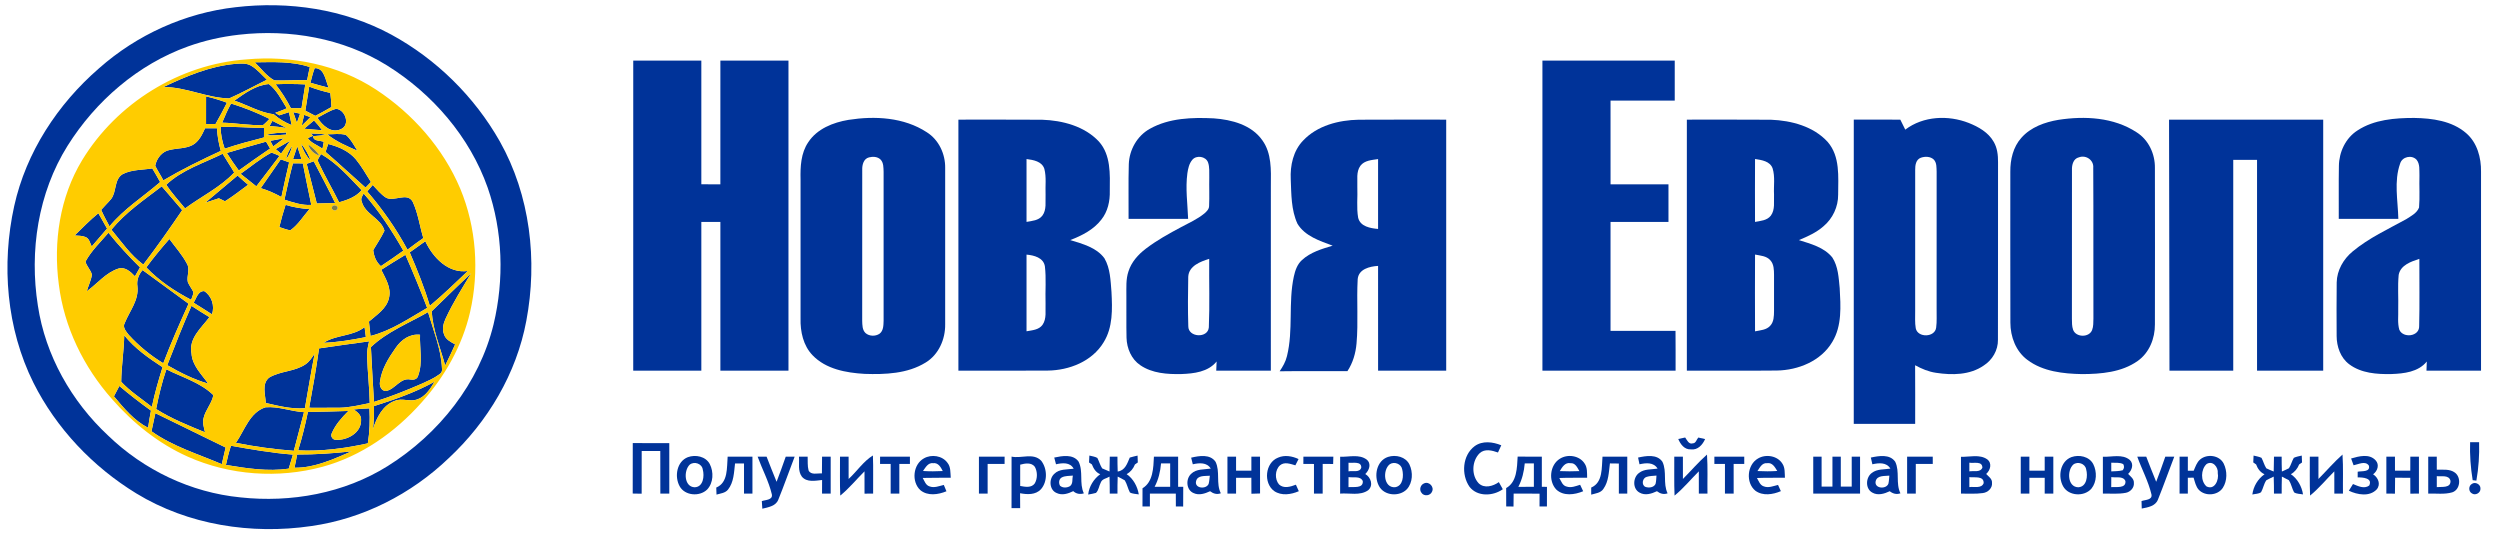 <?xml version="1.0" encoding="UTF-8"?> <svg xmlns="http://www.w3.org/2000/svg" width="1310pt" height="280pt" viewBox="0 0 1310 280"> <g id="#003399ff"> <path fill="#003399" opacity="1.00" d=" M 123.46 3.78 C 151.23 0.51 180.26 4.72 205.00 18.11 C 228.67 30.97 248.62 50.66 261.90 74.09 C 277.83 102.37 281.78 136.46 275.79 168.12 C 270.62 195.76 255.60 221.02 235.11 240.09 C 215.48 258.91 190.13 271.85 163.13 275.65 C 131.82 280.24 98.60 275.13 71.39 258.53 C 48.64 244.61 29.51 224.48 17.53 200.59 C 3.39 172.16 0.66 138.76 7.45 107.94 C 13.69 79.78 30.21 54.58 51.87 35.81 C 71.76 18.20 97.03 6.74 123.46 3.78 M 125.12 18.20 C 116.08 19.23 107.14 21.24 98.57 24.31 C 72.33 33.71 50.14 52.92 35.40 76.39 C 19.94 101.10 15.34 131.57 19.84 160.12 C 23.77 186.24 37.45 210.35 56.69 228.27 C 75.36 246.30 100.01 258.08 125.91 260.62 C 152.50 263.52 180.32 258.51 203.16 244.22 C 229.89 227.47 251.13 200.89 258.63 169.95 C 264.25 146.47 263.50 121.28 255.57 98.40 C 246.18 71.70 226.63 49.12 202.74 34.25 C 179.75 20.00 151.79 15.13 125.12 18.20 Z"></path> <path fill="#003399" opacity="1.00" d=" M 133.47 32.65 C 143.16 32.56 153.02 32.02 162.35 35.15 C 161.82 37.43 161.35 39.72 160.94 42.03 C 155.22 41.87 149.49 42.32 143.77 42.14 C 139.64 39.89 136.83 35.86 133.47 32.65 Z"></path> <path fill="#003399" opacity="1.00" d=" M 331.82 31.77 C 343.71 31.76 355.60 31.77 367.50 31.76 C 367.51 53.37 367.50 74.97 367.50 96.57 C 370.82 96.58 374.14 96.58 377.47 96.58 C 377.48 74.97 377.45 53.37 377.48 31.76 C 389.37 31.77 401.26 31.76 413.16 31.77 C 413.16 85.92 413.16 140.08 413.16 194.23 C 401.26 194.24 389.37 194.23 377.48 194.24 C 377.46 168.25 377.46 142.27 377.48 116.29 C 374.15 116.28 370.82 116.28 367.50 116.28 C 367.51 142.27 367.50 168.25 367.50 194.24 C 355.60 194.23 343.71 194.24 331.81 194.23 C 331.81 140.08 331.81 85.92 331.82 31.77 Z"></path> <path fill="#003399" opacity="1.00" d=" M 808.23 31.77 C 831.34 31.75 854.45 31.77 877.56 31.76 C 877.56 38.75 877.55 45.73 877.56 52.72 C 866.35 52.72 855.14 52.72 843.92 52.72 C 843.92 67.34 843.91 81.96 843.93 96.58 C 854.05 96.57 864.16 96.58 874.28 96.58 C 874.28 103.14 874.28 109.71 874.28 116.28 C 864.16 116.28 854.04 116.28 843.92 116.28 C 843.92 135.32 843.92 154.35 843.92 173.39 C 855.27 173.38 866.62 173.41 877.97 173.37 C 878.05 180.33 878.00 187.28 878.01 194.23 C 854.75 194.23 831.49 194.24 808.23 194.23 C 808.23 140.08 808.24 85.93 808.23 31.77 Z"></path> <path fill="#003399" opacity="1.00" d=" M 123.35 33.46 C 126.10 33.30 129.11 32.95 131.60 34.43 C 134.80 36.32 137.17 39.27 139.87 41.78 C 133.26 45.02 126.81 48.63 120.08 51.57 C 108.32 51.33 97.42 45.55 85.59 45.61 C 97.56 39.94 110.03 34.65 123.35 33.46 Z"></path> <path fill="#003399" opacity="1.00" d=" M 162.65 43.37 C 163.35 40.80 163.92 38.19 164.90 35.70 C 170.15 35.59 170.51 42.32 172.26 45.98 C 169.04 45.17 165.84 44.30 162.65 43.37 Z"></path> <path fill="#003399" opacity="1.00" d=" M 122.82 52.72 C 128.23 48.88 134.07 44.60 140.87 44.04 C 145.13 47.26 147.48 52.33 150.28 56.76 C 148.28 57.61 146.27 58.43 144.22 59.13 C 144.92 59.56 145.64 60.00 146.35 60.43 C 148.02 59.86 149.69 59.32 151.38 58.80 C 151.92 61.04 152.40 63.30 152.81 65.58 C 149.42 64.16 146.21 62.32 143.46 59.89 C 136.19 58.96 129.70 55.06 122.82 52.72 Z"></path> <path fill="#003399" opacity="1.00" d=" M 144.39 44.13 C 149.58 43.94 154.79 43.96 159.98 44.22 C 159.31 48.38 158.65 52.55 157.98 56.71 C 156.13 56.70 154.28 56.70 152.43 56.70 C 150.17 52.26 147.46 48.06 144.39 44.13 Z"></path> <path fill="#003399" opacity="1.00" d=" M 159.99 57.98 C 160.67 53.78 161.32 49.58 162.02 45.39 C 165.63 46.76 169.32 47.87 173.09 48.70 C 173.40 51.14 173.57 53.60 173.68 56.06 C 170.89 57.66 168.10 59.28 165.21 60.71 C 163.47 59.78 161.73 58.88 159.99 57.98 Z"></path> <path fill="#003399" opacity="1.00" d=" M 107.98 50.51 C 111.70 51.36 115.34 52.49 118.92 53.81 C 117.01 57.59 115.03 61.34 112.92 65.01 C 111.27 65.01 109.62 65.01 107.97 65.01 C 107.97 60.18 107.97 55.34 107.98 50.51 Z"></path> <path fill="#003399" opacity="1.00" d=" M 116.42 64.29 C 117.78 60.86 119.31 57.51 121.06 54.26 C 127.99 56.39 134.74 59.07 141.22 62.31 C 140.14 63.40 139.11 64.55 137.90 65.50 C 130.73 65.88 123.59 64.41 116.42 64.29 Z"></path> <path fill="#003399" opacity="1.00" d=" M 166.34 61.72 C 169.52 60.06 172.57 58.00 176.06 57.02 C 180.82 57.29 183.76 65.38 178.71 67.66 C 173.53 70.14 168.96 65.73 166.34 61.72 Z"></path> <path fill="#003399" opacity="1.00" d=" M 153.66 58.78 C 154.85 59.04 156.05 59.30 157.24 59.56 C 156.67 61.15 156.11 62.74 155.58 64.34 C 154.97 62.47 154.32 60.62 153.66 58.78 Z"></path> <path fill="#003399" opacity="1.00" d=" M 159.40 60.17 C 160.46 60.58 161.52 61.00 162.59 61.42 C 161.13 62.95 159.63 64.44 158.08 65.88 C 158.47 63.96 158.92 62.06 159.40 60.17 Z"></path> <path fill="#003399" opacity="1.00" d=" M 444.61 62.81 C 458.44 60.65 473.63 61.43 485.65 69.30 C 491.95 73.27 495.39 80.70 495.27 88.04 C 495.32 115.35 495.32 142.65 495.27 169.96 C 495.38 177.77 491.86 185.84 485.02 189.98 C 475.52 195.85 463.85 196.27 453.00 195.91 C 443.35 195.34 432.76 193.44 425.78 186.15 C 420.89 181.08 419.33 173.79 419.49 166.95 C 419.50 142.62 419.51 118.30 419.49 93.98 C 419.34 87.34 419.65 80.22 423.52 74.54 C 428.15 67.46 436.58 64.15 444.61 62.81 M 455.38 82.46 C 452.50 83.16 451.73 86.40 451.81 88.97 C 451.77 115.33 451.82 141.70 451.79 168.06 C 451.87 170.27 451.80 172.85 453.52 174.51 C 455.48 176.25 458.71 176.33 460.86 174.89 C 462.97 173.32 462.93 170.43 463.01 168.06 C 463.00 142.05 462.99 116.04 463.01 90.03 C 462.91 87.84 463.06 85.28 461.39 83.58 C 459.83 82.06 457.38 81.94 455.38 82.46 Z"></path> <path fill="#003399" opacity="1.00" d=" M 602.54 67.48 C 612.65 61.80 624.74 61.46 636.04 62.02 C 645.43 62.70 655.84 65.42 661.51 73.57 C 666.38 80.35 666.01 89.09 665.93 97.03 C 665.92 129.43 665.92 161.83 665.92 194.23 C 656.38 194.23 646.85 194.24 637.31 194.23 C 637.36 192.62 637.43 191.02 637.51 189.41 C 633.08 194.93 625.59 195.76 619.01 196.00 C 611.67 196.16 603.76 195.64 597.52 191.37 C 592.82 188.21 590.46 182.53 590.30 177.01 C 590.12 169.68 590.30 162.35 590.22 155.01 C 590.26 150.74 589.91 146.34 591.31 142.22 C 592.85 137.34 596.38 133.38 600.39 130.33 C 606.18 125.92 612.56 122.38 618.97 118.98 C 623.10 116.78 627.44 114.85 631.09 111.86 C 632.25 110.84 633.56 109.62 633.57 107.95 C 633.80 102.95 633.55 97.94 633.66 92.94 C 633.58 90.32 633.91 87.58 633.00 85.07 C 631.80 81.88 626.90 81.16 624.76 83.75 C 623.10 85.72 622.54 88.35 622.18 90.83 C 621.12 98.76 622.28 106.74 622.58 114.69 C 612.18 114.72 601.77 114.70 591.37 114.70 C 591.45 105.15 591.21 95.60 591.49 86.05 C 591.75 78.50 595.87 71.17 602.54 67.48 M 622.64 145.00 C 622.47 153.64 622.40 162.30 622.67 170.94 C 622.58 176.84 632.91 177.44 633.43 171.56 C 633.93 159.61 633.51 147.61 633.62 135.64 C 629.00 137.08 622.96 139.31 622.64 145.00 Z"></path> <path fill="#003399" opacity="1.00" d=" M 998.36 67.93 C 1007.80 60.78 1020.84 60.21 1031.62 64.43 C 1036.72 66.45 1041.90 69.37 1044.69 74.30 C 1046.59 77.51 1047.00 81.31 1046.97 84.97 C 1046.92 116.00 1047.01 147.03 1046.92 178.07 C 1047.02 183.50 1043.99 188.65 1039.45 191.55 C 1032.21 196.58 1022.87 196.63 1014.48 195.35 C 1010.59 194.80 1006.94 193.25 1003.52 191.38 C 1003.60 201.62 1003.55 211.87 1003.55 222.11 C 992.82 222.10 982.09 222.12 971.37 222.10 C 971.38 168.96 971.36 115.82 971.38 62.68 C 979.50 62.69 987.63 62.68 995.76 62.69 C 996.62 64.43 997.49 66.18 998.36 67.93 M 1006.45 82.68 C 1003.93 83.65 1003.52 86.63 1003.56 88.98 C 1003.55 113.66 1003.58 138.34 1003.55 163.02 C 1003.58 166.02 1003.34 169.05 1003.85 172.02 C 1004.86 177.10 1013.94 176.90 1014.55 171.64 C 1014.99 168.44 1014.73 165.19 1014.79 161.97 C 1014.78 137.98 1014.76 113.99 1014.80 90.00 C 1014.69 87.84 1014.92 85.33 1013.32 83.63 C 1011.53 81.90 1008.65 81.88 1006.45 82.68 Z"></path> <path fill="#003399" opacity="1.00" d=" M 1078.60 62.80 C 1092.41 60.66 1107.57 61.45 1119.57 69.31 C 1125.87 73.28 1129.30 80.71 1129.17 88.05 C 1129.22 115.37 1129.23 142.68 1129.17 169.99 C 1129.23 177.31 1126.23 184.90 1120.09 189.18 C 1111.70 195.10 1100.97 195.99 1091.01 196.03 C 1081.14 195.84 1070.52 194.71 1062.38 188.60 C 1056.30 184.10 1053.43 176.43 1053.44 169.04 C 1053.36 142.68 1053.42 116.31 1053.41 89.95 C 1053.35 83.65 1054.88 77.03 1059.18 72.23 C 1064.09 66.63 1071.45 64.01 1078.60 62.80 M 1089.36 82.44 C 1086.42 83.11 1085.61 86.39 1085.71 89.00 C 1085.67 115.00 1085.74 141.01 1085.68 167.02 C 1085.71 168.95 1085.65 170.95 1086.31 172.81 C 1087.78 176.88 1094.74 176.99 1096.27 172.91 C 1097.01 171.02 1096.87 168.94 1096.95 166.95 C 1096.85 140.62 1097.02 114.28 1096.86 87.95 C 1097.23 83.91 1093.08 81.04 1089.36 82.44 Z"></path> <path fill="#003399" opacity="1.00" d=" M 1235.36 68.33 C 1244.08 62.63 1254.91 61.81 1265.05 61.80 C 1274.53 61.97 1284.84 63.32 1292.26 69.76 C 1298.05 74.73 1300.18 82.63 1300.06 90.02 C 1300.07 124.76 1300.06 159.49 1300.06 194.23 C 1290.53 194.23 1280.99 194.24 1271.47 194.23 C 1271.49 192.63 1271.55 191.03 1271.64 189.43 C 1267.19 194.96 1259.65 195.77 1253.05 196.00 C 1245.50 196.16 1237.27 195.59 1231.01 190.89 C 1226.41 187.47 1224.41 181.59 1224.40 176.02 C 1224.36 166.69 1224.31 157.35 1224.43 148.01 C 1224.55 141.64 1227.96 135.72 1232.82 131.73 C 1241.26 124.71 1251.32 120.10 1260.87 114.84 C 1263.36 113.22 1266.45 111.69 1267.58 108.76 C 1268.05 103.19 1267.62 97.57 1267.79 91.98 C 1267.66 89.21 1268.16 86.01 1266.28 83.70 C 1263.75 81.00 1258.73 82.08 1257.67 85.70 C 1254.35 95.00 1256.51 105.07 1256.73 114.68 C 1246.32 114.73 1235.92 114.70 1225.51 114.70 C 1225.57 105.47 1225.41 96.24 1225.58 87.02 C 1225.64 79.70 1229.09 72.32 1235.36 68.33 M 1256.91 144.01 C 1256.33 149.97 1256.83 155.98 1256.67 161.96 C 1256.79 165.57 1256.22 169.30 1257.25 172.82 C 1259.25 177.35 1267.80 176.38 1267.64 170.91 C 1267.93 159.16 1267.70 147.39 1267.74 135.64 C 1263.42 137.06 1257.88 138.90 1256.91 144.01 Z"></path> <path fill="#003399" opacity="1.00" d=" M 142.73 63.34 C 145.19 64.61 147.68 65.84 150.17 67.07 C 147.21 66.62 144.24 66.24 141.25 66.03 C 141.74 65.13 142.23 64.23 142.73 63.34 Z"></path> <path fill="#003399" opacity="1.00" d=" M 164.53 63.12 C 166.08 64.73 167.51 66.43 168.79 68.25 C 165.65 68.05 162.51 67.75 159.38 67.45 C 161.09 66.00 162.80 64.55 164.53 63.12 Z"></path> <path fill="#003399" opacity="1.00" d=" M 502.20 62.69 C 516.81 62.72 531.43 62.62 546.05 62.74 C 556.75 63.10 568.27 66.10 575.81 74.15 C 582.14 81.20 581.62 91.22 581.53 100.05 C 581.68 105.37 580.48 110.88 577.09 115.10 C 573.02 120.38 566.89 123.46 560.80 125.80 C 567.22 127.78 574.51 129.64 578.71 135.33 C 581.82 140.65 581.92 147.06 582.42 153.04 C 582.88 161.92 583.20 171.54 578.29 179.38 C 572.27 189.37 560.27 194.07 549.00 194.18 C 533.40 194.32 517.80 194.20 502.20 194.23 C 502.20 150.38 502.20 106.54 502.20 62.69 M 537.90 83.34 C 537.88 94.31 537.89 105.29 537.90 116.27 C 540.78 115.75 544.20 115.56 546.17 113.04 C 548.56 109.87 547.68 105.63 547.88 101.93 C 547.68 97.45 548.38 92.85 547.24 88.47 C 545.95 84.53 541.46 83.79 537.90 83.34 M 537.90 133.42 C 537.88 146.81 537.88 160.20 537.90 173.59 C 540.83 173.05 544.34 172.89 546.27 170.23 C 548.57 166.95 547.68 162.70 547.87 158.95 C 547.65 152.48 548.29 145.96 547.52 139.53 C 546.75 134.99 541.79 133.76 537.90 133.42 Z"></path> <path fill="#003399" opacity="1.00" d=" M 682.79 73.70 C 690.21 65.79 701.46 62.93 711.98 62.73 C 727.26 62.62 742.53 62.72 757.81 62.69 C 757.81 106.54 757.81 150.38 757.81 194.23 C 745.91 194.24 734.02 194.24 722.12 194.23 C 722.11 175.93 722.14 157.63 722.11 139.33 C 717.74 139.58 711.89 140.99 711.43 146.27 C 710.80 157.50 711.81 168.79 710.82 180.00 C 710.37 185.12 708.91 190.15 706.06 194.46 C 694.22 194.52 682.37 194.37 670.53 194.55 C 672.20 192.12 673.69 189.51 674.37 186.61 C 677.77 172.94 674.99 158.63 677.97 144.90 C 678.65 141.75 679.76 138.50 682.22 136.28 C 686.67 132.16 692.65 130.42 698.32 128.73 C 691.57 126.23 683.78 123.74 679.86 117.22 C 676.54 109.98 676.67 101.77 676.35 93.97 C 676.00 86.75 677.64 79.05 682.79 73.70 M 712.84 86.88 C 710.52 90.09 711.42 94.29 711.24 97.99 C 711.47 103.34 710.75 108.78 711.67 114.09 C 712.78 118.73 718.09 119.61 722.11 119.97 C 722.13 107.77 722.13 95.56 722.11 83.36 C 718.86 83.86 715.00 84.01 712.84 86.88 Z"></path> <path fill="#003399" opacity="1.00" d=" M 883.91 62.69 C 898.60 62.72 913.29 62.61 927.98 62.74 C 938.70 63.15 950.26 66.20 957.71 74.38 C 964.30 81.99 963.22 92.65 963.19 101.99 C 963.25 108.31 960.36 114.49 955.53 118.55 C 951.79 121.86 947.18 123.91 942.62 125.81 C 948.86 127.78 955.85 129.59 960.14 134.92 C 963.21 139.64 963.46 145.52 964.00 150.97 C 964.52 160.43 965.26 170.71 960.13 179.16 C 954.21 189.18 942.28 194.00 931.02 194.16 C 915.31 194.33 899.61 194.19 883.91 194.23 C 883.91 150.39 883.91 106.54 883.91 62.69 M 919.64 83.31 C 919.57 94.30 919.61 105.29 919.63 116.29 C 922.51 115.74 925.95 115.55 927.91 113.01 C 930.26 109.84 929.41 105.63 929.59 101.95 C 929.34 97.39 930.22 92.66 928.85 88.23 C 927.48 84.43 923.09 83.85 919.64 83.31 M 919.64 133.39 C 919.59 146.80 919.58 160.21 919.64 173.62 C 922.39 173.04 925.65 172.94 927.64 170.64 C 929.54 168.58 929.56 165.61 929.59 162.98 C 929.57 156.66 929.57 150.34 929.59 144.02 C 929.56 141.40 929.54 138.44 927.66 136.39 C 925.67 134.07 922.41 133.96 919.64 133.39 Z"></path> <path fill="#003399" opacity="1.00" d=" M 1136.58 62.69 C 1163.50 62.68 1190.43 62.69 1217.36 62.69 C 1217.36 106.54 1217.36 150.39 1217.36 194.23 C 1205.80 194.24 1194.24 194.24 1182.69 194.23 C 1182.69 157.41 1182.68 120.59 1182.69 83.77 C 1178.53 83.76 1174.37 83.76 1170.22 83.77 C 1170.22 120.59 1170.22 157.41 1170.22 194.23 C 1159.08 194.24 1147.93 194.24 1136.80 194.23 C 1136.72 150.39 1136.65 106.54 1136.58 62.69 Z"></path> <path fill="#003399" opacity="1.00" d=" M 107.45 67.20 C 109.53 67.22 111.61 67.21 113.69 67.20 C 113.89 71.22 114.59 75.19 115.70 79.07 C 105.46 83.82 95.30 88.77 85.58 94.51 C 84.28 91.90 82.62 89.49 81.32 86.89 C 82.04 82.97 84.99 79.20 89.08 78.54 C 93.02 77.60 97.33 77.91 100.97 75.96 C 104.27 74.07 105.94 70.51 107.45 67.20 Z"></path> <path fill="#003399" opacity="1.00" d=" M 115.65 66.57 C 123.23 66.15 130.78 67.14 138.34 66.96 C 138.33 68.65 138.32 70.34 138.32 72.02 C 131.40 73.79 124.51 75.64 117.74 77.91 C 116.48 74.25 115.59 70.46 115.65 66.57 Z"></path> <path fill="#003399" opacity="1.00" d=" M 139.48 70.76 C 142.85 69.57 146.46 69.69 149.97 69.41 C 149.98 69.69 149.99 70.24 149.99 70.52 C 146.50 70.73 142.98 71.22 139.48 70.76 Z"></path> <path fill="#003399" opacity="1.00" d=" M 164.05 71.14 L 162.86 69.93 C 165.46 70.03 168.09 70.02 170.65 70.58 C 168.51 71.06 166.31 71.14 164.14 71.35 C 164.05 74.20 167.81 73.48 169.66 74.34 C 169.44 75.54 169.21 76.75 168.99 77.95 C 166.48 76.05 163.06 75.03 161.27 72.37 C 162.20 71.96 163.13 71.55 164.05 71.14 Z"></path> <path fill="#003399" opacity="1.00" d=" M 171.46 70.36 C 174.71 70.45 178.14 69.77 181.27 70.71 C 183.91 72.95 185.45 76.15 187.30 79.01 C 181.80 76.57 176.15 74.23 171.46 70.36 Z"></path> <path fill="#003399" opacity="1.00" d=" M 141.65 73.79 C 144.06 73.36 146.48 72.93 148.88 72.42 C 146.98 73.87 145.09 75.33 143.15 76.73 C 142.65 75.75 142.15 74.77 141.65 73.79 Z"></path> <path fill="#003399" opacity="1.00" d=" M 118.85 80.15 C 125.68 78.10 132.53 76.12 139.41 74.22 C 140.10 75.43 140.81 76.63 141.53 77.83 C 136.02 81.59 130.54 85.41 125.12 89.33 C 122.93 86.34 120.81 83.30 118.85 80.15 Z"></path> <path fill="#003399" opacity="1.00" d=" M 144.45 78.14 C 147.00 76.72 149.53 75.26 152.03 73.76 C 150.42 75.98 148.83 78.23 147.28 80.49 C 146.34 79.71 145.39 78.92 144.45 78.14 Z"></path> <path fill="#003399" opacity="1.00" d=" M 157.69 75.31 C 160.05 77.92 161.71 81.10 162.87 84.41 C 160.50 81.80 158.71 78.68 157.69 75.31 Z"></path> <path fill="#003399" opacity="1.00" d=" M 170.59 79.60 C 171.04 78.22 171.50 76.85 171.95 75.47 C 177.37 76.80 182.79 79.16 186.48 83.51 C 189.49 87.20 191.85 91.36 194.37 95.38 C 193.42 96.36 192.48 97.33 191.54 98.31 C 184.52 92.12 177.68 85.72 170.59 79.60 Z"></path> <path fill="#003399" opacity="1.00" d=" M 149.86 83.47 C 150.41 80.91 151.46 78.46 153.13 76.43 C 152.50 78.95 151.54 81.44 149.86 83.47 Z"></path> <path fill="#003399" opacity="1.00" d=" M 155.77 76.69 C 156.52 78.93 157.26 81.16 158.00 83.40 C 156.51 83.40 155.02 83.40 153.54 83.41 C 154.29 81.17 155.03 78.93 155.77 76.69 Z"></path> <path fill="#003399" opacity="1.00" d=" M 126.06 91.08 C 131.41 87.34 136.44 83.05 142.22 79.99 C 143.69 80.39 145.06 81.09 146.46 81.70 C 142.46 87.05 138.36 92.33 134.31 97.64 C 131.56 95.45 128.81 93.26 126.06 91.08 Z"></path> <path fill="#003399" opacity="1.00" d=" M 87.11 96.81 C 95.40 88.94 106.62 85.54 116.66 80.57 C 118.61 83.89 120.80 87.06 122.72 90.40 C 115.41 98.19 105.52 102.90 96.99 109.21 C 93.62 105.14 90.04 101.21 87.11 96.81 Z"></path> <path fill="#003399" opacity="1.00" d=" M 168.12 80.68 C 176.51 85.42 182.90 92.81 189.50 99.66 C 186.47 103.19 182.03 104.80 177.68 106.01 C 174.18 98.91 170.12 92.10 166.81 84.92 C 165.90 83.42 167.81 82.10 168.12 80.68 Z"></path> <path fill="#003399" opacity="1.00" d=" M 136.61 98.59 C 140.15 93.59 143.62 88.54 147.12 83.50 C 148.57 84.05 150.03 84.58 151.51 85.08 C 150.12 91.12 148.70 97.16 147.45 103.24 C 144.01 101.32 140.39 99.71 136.61 98.59 Z"></path> <path fill="#003399" opacity="1.00" d=" M 160.71 85.84 C 161.93 85.40 163.16 84.96 164.39 84.51 C 168.18 91.79 172.05 99.02 175.63 106.40 C 172.42 106.48 169.21 106.55 166.01 106.62 C 164.25 99.69 162.49 92.76 160.71 85.84 Z"></path> <path fill="#003399" opacity="1.00" d=" M 153.49 85.59 C 155.21 85.59 156.94 85.60 158.67 85.61 C 160.09 92.87 161.59 100.12 163.11 107.37 C 158.23 107.70 153.61 106.08 149.04 104.63 C 150.43 98.26 151.82 91.89 153.49 85.59 Z"></path> <path fill="#003399" opacity="1.00" d=" M 64.37 91.19 C 69.12 88.80 74.66 89.09 79.80 88.25 C 81.23 90.60 82.60 92.99 83.91 95.41 C 75.05 103.11 64.89 109.45 57.39 118.62 C 55.84 115.78 54.31 112.93 53.01 109.97 C 54.70 108.00 56.61 106.24 58.25 104.24 C 61.22 100.33 59.71 93.88 64.37 91.19 Z"></path> <path fill="#003399" opacity="1.00" d=" M 107.53 106.23 C 113.16 101.45 118.81 96.71 124.48 91.99 C 126.29 93.64 128.12 95.26 130.00 96.83 C 126.00 99.76 122.10 102.85 117.88 105.47 C 116.81 104.95 115.74 104.43 114.68 103.90 C 112.28 104.65 109.92 105.46 107.53 106.23 Z"></path> <path fill="#003399" opacity="1.00" d=" M 195.32 96.93 C 197.53 99.27 199.56 101.87 202.31 103.60 C 206.63 105.87 213.33 100.50 216.24 105.69 C 219.06 111.71 219.91 118.43 221.82 124.76 C 219.01 126.73 216.23 128.74 213.51 130.84 C 207.64 119.91 200.51 109.70 192.42 100.30 C 193.37 99.17 194.34 98.05 195.32 96.93 Z"></path> <path fill="#003399" opacity="1.00" d=" M 58.38 120.35 C 65.78 111.28 75.55 104.70 84.75 97.64 C 88.32 101.81 91.89 105.97 95.47 110.13 C 88.88 119.78 82.19 129.37 75.09 138.65 C 68.40 133.66 63.64 126.71 58.38 120.35 Z"></path> <path fill="#003399" opacity="1.00" d=" M 189.54 105.58 C 188.82 104.05 189.89 102.67 190.56 101.39 C 198.59 110.56 205.34 120.77 211.34 131.36 C 207.46 134.11 203.57 136.86 199.59 139.46 C 197.09 137.32 195.92 134.25 195.58 131.04 C 197.57 127.67 199.79 124.43 201.46 120.89 C 199.65 114.35 191.22 112.32 189.54 105.58 Z"></path> <path fill="#003399" opacity="1.00" d=" M 149.64 107.35 C 153.71 108.59 157.91 109.31 162.16 109.57 C 158.89 113.33 156.24 117.78 152.11 120.70 C 150.14 120.34 148.25 119.63 146.36 118.98 C 147.28 115.05 148.42 111.19 149.64 107.35 Z"></path> <path fill="#003399" opacity="1.00" d=" M 39.10 123.38 C 43.16 119.40 47.14 115.33 51.53 111.72 C 53.05 114.41 54.63 117.07 56.10 119.79 C 53.43 122.92 50.74 126.04 48.06 129.16 C 47.16 127.42 46.83 124.95 44.75 124.19 C 42.96 123.44 40.98 123.56 39.10 123.38 Z"></path> <path fill="#003399" opacity="1.00" d=" M 44.79 137.05 C 47.87 131.36 52.68 126.85 56.83 121.94 C 61.94 128.35 67.54 134.36 73.36 140.12 C 72.47 141.67 71.59 143.23 70.71 144.79 C 68.47 142.43 65.54 139.64 61.97 140.77 C 55.37 142.93 50.95 148.72 45.45 152.65 C 46.29 149.75 47.70 147.00 48.16 143.99 C 47.61 141.42 45.36 139.60 44.79 137.05 Z"></path> <path fill="#003399" opacity="1.00" d=" M 76.67 140.13 C 80.45 134.97 84.53 130.03 88.76 125.23 C 91.85 129.50 95.46 133.44 97.92 138.13 C 99.77 141.14 97.67 144.66 98.43 147.85 C 99.21 149.68 100.49 151.26 101.35 153.06 C 101.31 154.48 100.57 155.76 100.15 157.10 C 91.57 152.61 83.39 147.18 76.67 140.13 Z"></path> <path fill="#003399" opacity="1.00" d=" M 214.69 132.24 C 217.43 130.32 220.16 128.38 222.86 126.40 C 226.84 134.92 234.88 143.46 245.17 141.99 C 238.63 148.19 232.16 154.48 225.23 160.26 C 222.39 150.68 218.64 141.40 214.69 132.24 Z"></path> <path fill="#003399" opacity="1.00" d=" M 199.78 141.37 C 203.96 138.70 208.16 136.06 212.43 133.52 C 216.45 142.70 220.28 151.97 223.84 161.34 C 214.27 166.86 205.00 173.30 194.14 176.05 C 193.92 173.53 193.65 171.00 193.33 168.49 C 197.38 164.95 202.61 161.76 203.83 156.12 C 205.17 150.82 202.01 145.93 199.78 141.37 Z"></path> <path fill="#003399" opacity="1.00" d=" M 72.01 150.05 C 71.52 146.86 72.64 143.91 74.71 141.52 C 82.78 147.36 90.77 153.29 98.81 159.15 C 94.14 169.44 89.56 179.77 85.56 190.34 C 78.86 186.31 72.75 181.26 67.48 175.49 C 66.14 173.75 64.04 171.54 65.38 169.23 C 67.90 162.96 72.86 157.23 72.01 150.05 Z"></path> <path fill="#003399" opacity="1.00" d=" M 246.95 143.06 C 242.27 150.88 237.34 158.61 233.53 166.91 C 232.31 169.48 231.56 172.50 232.70 175.25 C 233.54 177.95 236.26 179.19 238.50 180.49 C 236.78 184.19 235.10 187.90 233.27 191.54 C 230.71 182.13 226.81 172.96 226.21 163.12 C 233.06 156.37 240.01 149.72 246.95 143.06 Z"></path> <path fill="#003399" opacity="1.00" d=" M 101.45 158.63 C 102.92 156.35 103.64 152.49 106.99 152.53 C 110.98 155.08 112.58 160.28 111.09 164.72 C 107.89 162.67 104.69 160.61 101.45 158.63 Z"></path> <path fill="#003399" opacity="1.00" d=" M 100.34 160.27 C 103.43 162.31 106.57 164.27 109.74 166.19 C 105.54 171.78 98.82 177.29 100.34 185.11 C 100.69 191.55 105.62 196.10 109.10 201.05 C 101.53 198.83 94.44 195.30 87.65 191.36 C 91.69 180.92 95.80 170.50 100.34 160.27 Z"></path> <path fill="#003399" opacity="1.00" d=" M 194.36 181.87 C 202.93 173.73 214.17 169.36 224.29 163.55 C 227.09 173.26 231.14 182.80 231.59 193.02 C 231.85 194.43 231.37 195.49 230.13 196.22 C 227.38 198.28 224.18 199.61 221.08 201.04 C 212.86 204.61 204.53 207.94 195.97 210.60 C 195.37 201.03 194.86 191.45 194.36 181.87 M 207.29 182.35 C 203.57 187.64 199.96 193.43 199.12 199.96 C 198.69 202.07 199.69 204.88 202.21 204.89 C 207.01 204.10 209.72 197.79 215.03 198.86 C 216.72 199.16 218.63 198.78 219.10 196.88 C 221.66 190.00 219.83 182.55 220.10 175.42 C 214.72 174.80 210.16 178.09 207.29 182.35 Z"></path> <path fill="#003399" opacity="1.00" d=" M 169.58 179.63 C 176.14 175.31 184.77 176.34 191.04 171.42 C 191.26 173.16 191.48 174.90 191.71 176.64 C 184.41 178.09 177.03 179.35 169.58 179.63 Z"></path> <path fill="#003399" opacity="1.00" d=" M 65.11 175.72 C 70.61 182.57 77.89 187.65 85.18 192.42 C 83.05 199.28 81.04 206.18 79.58 213.21 C 74.14 208.93 68.26 205.14 63.51 200.06 C 63.63 191.92 64.94 183.86 65.11 175.72 Z"></path> <path fill="#003399" opacity="1.00" d=" M 167.19 182.56 C 175.93 181.29 184.67 180.02 193.42 178.86 C 192.75 181.50 192.22 184.20 192.37 186.93 C 192.62 195.04 193.58 203.11 193.74 211.22 C 188.52 212.21 183.33 213.56 178.00 213.65 C 172.66 213.72 167.33 213.64 162.00 213.67 C 163.90 203.33 165.71 192.97 167.19 182.56 Z"></path> <path fill="#003399" opacity="1.00" d=" M 164.90 185.27 C 162.97 194.77 161.50 204.35 159.77 213.89 C 152.78 214.47 146.00 212.70 139.26 211.17 C 139.10 206.83 137.03 201.19 140.97 197.90 C 146.80 194.34 154.30 194.81 160.02 190.94 C 162.13 189.53 163.49 187.33 164.90 185.27 Z"></path> <path fill="#003399" opacity="1.00" d=" M 87.18 193.53 C 95.49 197.75 105.01 200.39 111.80 207.05 C 111.02 211.42 107.65 214.77 106.68 219.09 C 105.99 221.58 106.91 224.11 107.42 226.54 C 98.67 222.94 89.82 219.43 81.81 214.34 C 83.19 207.30 84.86 200.32 87.18 193.53 Z"></path> <path fill="#003399" opacity="1.00" d=" M 195.96 212.80 C 206.85 209.37 217.70 205.56 227.72 200.00 C 225.48 203.76 222.89 207.88 218.52 209.35 C 214.77 210.70 210.72 208.44 206.98 210.02 C 200.53 212.25 197.30 218.95 195.38 225.03 C 195.98 220.98 195.98 216.88 195.96 212.80 Z"></path> <path fill="#003399" opacity="1.00" d=" M 59.69 207.69 C 60.61 205.87 61.56 204.05 62.54 202.26 C 67.88 206.79 73.43 211.06 79.11 215.16 C 78.51 218.15 78.03 221.15 77.60 224.17 C 70.26 220.38 64.92 213.89 59.69 207.69 Z"></path> <path fill="#003399" opacity="1.00" d=" M 123.60 232.06 C 128.17 225.54 130.77 216.12 139.08 213.43 C 145.92 212.81 152.50 215.61 159.30 215.98 C 157.52 222.72 155.74 229.47 153.97 236.22 C 143.77 235.45 133.63 234.05 123.60 232.06 Z"></path> <path fill="#003399" opacity="1.00" d=" M 185.35 214.55 C 188.09 214.31 190.82 214.04 193.57 213.99 C 193.91 220.11 193.71 226.26 192.75 232.32 C 180.75 234.94 168.52 236.62 156.22 236.00 C 158.29 229.39 159.94 222.65 161.34 215.87 C 168.41 215.78 175.49 215.58 182.56 215.34 C 179.15 218.78 175.76 222.49 173.86 227.01 C 173.03 228.53 174.28 230.55 176.04 230.46 C 182.01 230.83 189.48 226.69 189.21 219.98 C 189.38 217.40 187.16 215.90 185.35 214.55 Z"></path> <path fill="#003399" opacity="1.00" d=" M 79.38 226.00 C 80.04 222.84 80.72 219.67 81.41 216.51 C 93.68 222.52 105.98 228.46 118.24 234.50 C 117.56 237.40 116.90 240.32 116.22 243.23 C 103.76 237.91 90.52 233.94 79.38 226.00 Z"></path> <path fill="#003399" opacity="1.00" d=" M 879.40 230.03 C 880.31 229.83 882.12 229.45 883.03 229.25 C 883.99 230.55 884.91 233.00 887.02 232.31 C 888.67 232.31 888.99 230.26 889.92 229.27 C 890.81 229.47 892.59 229.87 893.48 230.07 C 892.15 233.06 889.64 235.96 886.01 235.47 C 882.62 235.65 880.57 232.79 879.40 230.03 Z"></path> <path fill="#003399" opacity="1.00" d=" M 331.57 232.18 C 337.95 232.21 344.33 232.20 350.71 232.20 C 350.70 241.02 350.70 249.84 350.71 258.66 C 349.14 258.65 347.57 258.65 346.02 258.66 C 346.00 251.22 346.03 243.78 345.99 236.34 C 342.74 236.34 339.50 236.34 336.25 236.34 C 336.24 243.79 336.27 251.24 336.23 258.70 C 334.66 258.67 333.10 258.64 331.54 258.62 C 331.57 249.81 331.51 240.99 331.57 232.18 Z"></path> <path fill="#003399" opacity="1.00" d=" M 772.74 233.77 C 776.82 230.80 782.26 231.53 786.67 233.33 C 786.08 234.59 785.51 235.85 784.94 237.11 C 781.88 236.02 778.04 234.99 775.36 237.46 C 771.23 241.44 770.88 249.02 774.82 253.23 C 777.81 256.13 782.39 254.77 785.40 252.63 C 786.08 253.87 786.76 255.11 787.47 256.35 C 782.35 260.02 774.15 260.40 770.03 255.08 C 765.58 248.73 766.29 238.54 772.74 233.77 Z"></path> <path fill="#003399" opacity="1.00" d=" M 1294.34 231.72 C 1295.90 231.72 1297.46 231.72 1299.05 231.72 C 1299.25 238.46 1298.80 245.21 1297.62 251.85 C 1297.13 251.79 1296.17 251.67 1295.68 251.61 C 1294.60 245.04 1294.12 238.38 1294.34 231.72 Z"></path> <path fill="#003399" opacity="1.00" d=" M 121.03 233.59 C 131.80 235.48 142.59 237.39 153.50 238.21 C 152.75 240.66 152.01 243.12 151.29 245.58 C 140.29 247.19 129.25 245.40 118.39 243.64 C 119.08 240.24 119.95 236.89 121.03 233.59 Z"></path> <path fill="#003399" opacity="1.00" d=" M 155.69 238.17 C 165.24 238.21 174.78 237.56 184.27 236.50 C 174.73 240.56 164.89 245.24 154.30 245.09 C 154.82 242.79 155.29 240.49 155.69 238.17 Z"></path> <path fill="#003399" opacity="1.00" d=" M 360.43 239.56 C 364.44 238.09 369.77 239.12 371.91 243.14 C 374.04 247.28 373.86 253.01 370.55 256.51 C 366.61 260.37 358.85 259.80 356.12 254.77 C 353.33 249.72 354.60 241.82 360.43 239.56 M 361.36 243.53 C 358.20 246.64 358.41 255.13 363.98 255.33 C 368.54 255.23 369.20 249.44 368.25 246.01 C 367.81 242.89 363.68 241.55 361.36 243.53 Z"></path> <path fill="#003399" opacity="1.00" d=" M 397.00 239.30 C 398.56 239.29 400.13 239.29 401.70 239.30 C 403.43 243.69 405.11 248.10 406.93 252.46 C 408.61 248.11 410.17 243.71 411.72 239.31 C 413.27 239.30 414.83 239.29 416.40 239.29 C 413.50 246.80 410.86 254.41 407.82 261.86 C 406.50 265.23 402.52 265.81 399.46 266.56 C 399.36 265.23 399.27 263.90 399.19 262.58 C 401.08 261.89 405.03 262.07 404.45 259.05 C 402.84 252.19 399.40 245.91 397.00 239.30 Z"></path> <path fill="#003399" opacity="1.00" d=" M 440.16 239.29 C 441.66 239.29 443.16 239.29 444.67 239.30 C 444.67 243.19 444.67 247.08 444.68 250.98 C 449.03 247.01 452.35 241.78 457.40 238.67 C 457.69 245.32 457.43 251.99 457.52 258.65 C 456.01 258.65 454.50 258.66 453.01 258.67 C 453.00 254.77 453.00 250.87 453.00 246.98 C 448.75 251.20 444.95 255.89 440.30 259.69 C 440.00 252.90 440.22 246.09 440.16 239.29 Z"></path> <path fill="#003399" opacity="1.00" d=" M 461.16 239.29 C 466.37 239.30 471.58 239.29 476.80 239.30 C 476.79 240.56 476.79 241.83 476.80 243.11 C 474.94 243.10 473.09 243.11 471.25 243.11 C 471.25 248.29 471.25 253.47 471.25 258.66 C 469.73 258.65 468.21 258.65 466.71 258.65 C 466.70 253.47 466.70 248.29 466.71 243.11 C 464.85 243.11 463.00 243.10 461.15 243.10 C 461.15 241.83 461.15 240.56 461.16 239.29 Z"></path> <path fill="#003399" opacity="1.00" d=" M 484.15 240.17 C 488.08 237.92 493.76 238.73 496.48 242.51 C 498.26 244.70 497.96 247.68 498.19 250.32 C 493.29 250.41 488.39 250.29 483.50 250.44 C 484.44 252.04 485.05 254.25 487.05 254.86 C 489.54 255.84 492.12 254.66 494.56 254.11 C 494.91 254.94 495.59 256.60 495.94 257.43 C 491.62 259.21 486.06 260.05 482.22 256.80 C 477.51 252.40 478.41 243.33 484.15 240.17 M 483.64 246.80 C 487.09 247.02 490.55 247.02 494.00 246.82 C 493.00 244.83 491.65 242.37 489.00 242.70 C 486.27 242.34 484.99 244.98 483.64 246.80 Z"></path> <path fill="#003399" opacity="1.00" d=" M 512.96 239.29 C 517.44 239.30 521.93 239.29 526.42 239.30 C 526.40 240.56 526.40 241.84 526.40 243.11 C 523.43 243.11 520.47 243.11 517.52 243.11 C 517.51 248.29 517.51 253.47 517.52 258.65 C 515.99 258.65 514.47 258.65 512.96 258.66 C 512.95 252.21 512.95 245.75 512.96 239.29 Z"></path> <path fill="#003399" opacity="1.00" d=" M 530.06 239.27 C 535.18 240.36 541.40 237.11 545.56 241.39 C 548.83 245.52 548.99 252.33 545.46 256.36 C 542.64 259.40 538.24 259.17 534.52 258.45 C 534.55 261.05 534.56 263.65 534.57 266.25 C 533.05 266.25 531.55 266.25 530.04 266.25 C 530.05 257.26 530.03 248.26 530.06 239.27 M 534.58 243.49 C 534.54 247.20 534.55 250.92 534.58 254.64 C 537.13 255.12 540.50 255.78 542.24 253.27 C 543.71 250.69 543.68 247.20 542.26 244.61 C 540.47 242.19 537.09 242.79 534.58 243.49 Z"></path> <path fill="#003399" opacity="1.00" d=" M 552.42 239.76 C 556.59 238.89 562.23 237.83 565.15 241.84 C 567.79 247.02 565.41 253.23 567.94 258.52 C 565.95 259.14 563.92 258.80 562.39 257.36 C 559.73 258.68 556.56 259.72 553.70 258.35 C 549.81 256.77 549.52 251.00 552.40 248.34 C 555.06 245.62 559.16 246.10 562.61 245.61 C 560.71 242.10 556.70 242.54 553.35 243.28 C 553.03 242.11 552.72 240.93 552.42 239.76 M 556.26 250.24 C 554.81 251.13 554.66 253.16 555.47 254.54 C 556.88 255.79 559.15 255.66 560.70 254.72 C 562.38 253.44 561.74 251.03 562.17 249.21 C 560.19 249.45 558.04 249.23 556.26 250.24 Z"></path> <path fill="#003399" opacity="1.00" d=" M 570.83 238.71 C 572.21 239.09 573.73 239.22 575.01 239.96 C 575.95 241.73 576.43 243.74 577.54 245.43 C 578.79 246.02 580.08 246.56 581.38 247.07 C 581.47 244.48 581.51 241.89 581.52 239.30 C 582.85 239.29 584.19 239.29 585.54 239.29 C 585.55 241.89 585.57 244.49 585.67 247.09 C 589.60 246.50 590.65 242.90 592.00 239.77 C 593.33 239.35 594.71 239.07 596.08 238.73 C 596.11 239.63 596.18 241.43 596.21 242.33 C 595.84 242.59 595.08 243.11 594.71 243.37 C 593.86 245.54 592.39 247.33 590.37 248.47 C 593.88 250.85 596.04 254.94 596.73 259.06 C 595.17 258.76 593.46 258.85 592.06 258.03 C 590.98 256.00 590.60 253.68 589.40 251.72 C 588.18 251.00 586.93 250.34 585.67 249.73 C 585.56 252.70 585.54 255.68 585.55 258.66 C 584.19 258.65 582.85 258.65 581.51 258.66 C 581.51 255.69 581.49 252.72 581.38 249.75 C 579.86 250.73 577.52 250.88 576.83 252.79 C 575.87 254.56 575.77 256.85 574.29 258.28 C 572.95 258.69 571.56 258.88 570.20 259.14 C 570.66 254.92 573.11 250.96 576.53 248.48 C 574.23 247.58 573.00 245.51 572.15 243.34 C 571.77 243.09 571.02 242.59 570.65 242.34 C 570.69 241.43 570.78 239.61 570.83 238.71 Z"></path> <path fill="#003399" opacity="1.00" d=" M 624.16 239.82 C 628.34 238.83 634.12 237.84 636.94 241.97 C 639.47 247.13 637.09 253.29 639.71 258.48 C 637.67 259.24 635.75 258.68 634.09 257.40 C 631.41 258.64 628.29 259.72 625.44 258.37 C 621.51 256.75 621.23 250.95 624.18 248.27 C 626.89 245.62 630.97 246.08 634.44 245.54 C 632.40 242.18 628.37 242.52 625.03 243.29 C 624.73 242.13 624.44 240.97 624.16 239.82 M 626.75 252.11 C 625.78 255.99 632.04 256.56 633.32 253.58 C 633.71 252.17 633.76 250.71 633.95 249.28 C 631.48 249.53 627.50 248.91 626.75 252.11 Z"></path> <path fill="#003399" opacity="1.00" d=" M 669.71 239.80 C 673.19 238.27 677.10 239.00 680.44 240.54 C 679.87 241.63 679.32 242.73 678.77 243.83 C 676.18 243.10 673.08 241.83 670.72 243.83 C 668.03 246.26 667.89 251.11 670.20 253.84 C 672.67 256.19 676.27 255.04 679.05 253.98 C 679.56 255.11 680.07 256.25 680.58 257.39 C 676.54 259.14 671.52 259.94 667.66 257.31 C 661.91 253.11 662.91 242.45 669.71 239.80 Z"></path> <path fill="#003399" opacity="1.00" d=" M 682.98 239.29 C 688.20 239.30 693.43 239.29 698.67 239.31 C 698.62 240.58 698.59 241.85 698.57 243.13 C 696.73 243.11 694.91 243.10 693.09 243.09 C 693.07 248.27 693.08 253.46 693.08 258.65 C 691.55 258.65 690.03 258.65 688.52 258.65 C 688.51 253.47 688.51 248.29 688.52 243.12 C 686.66 243.11 684.81 243.10 682.96 243.11 C 682.96 241.83 682.96 240.56 682.98 239.29 Z"></path> <path fill="#003399" opacity="1.00" d=" M 702.24 239.33 C 706.80 239.53 712.16 237.84 716.13 240.81 C 718.75 242.97 717.49 246.41 715.39 248.39 C 718.35 250.10 719.82 254.40 716.90 256.90 C 712.67 259.88 707.06 258.25 702.23 258.65 C 702.23 252.21 702.23 245.77 702.24 239.33 M 706.62 242.47 C 706.61 243.97 706.60 245.48 706.62 246.99 C 708.76 246.54 712.53 247.82 713.31 245.01 C 713.39 241.53 708.87 242.76 706.62 242.47 M 706.63 250.00 C 706.61 251.76 706.60 253.51 706.61 255.27 C 709.16 254.97 714.45 256.16 714.10 252.06 C 712.80 249.26 709.05 250.44 706.63 250.00 Z"></path> <path fill="#003399" opacity="1.00" d=" M 727.33 239.42 C 731.37 238.10 736.60 239.34 738.56 243.41 C 740.47 247.45 740.31 252.85 737.26 256.29 C 733.34 260.47 725.19 259.85 722.52 254.56 C 719.81 249.40 721.28 241.42 727.33 239.42 M 728.29 243.22 C 724.35 246.18 724.92 255.78 731.05 255.30 C 735.25 254.62 735.60 249.28 734.76 245.97 C 734.29 243.09 730.69 241.70 728.29 243.22 Z"></path> <path fill="#003399" opacity="1.00" d=" M 795.25 239.27 C 799.47 239.31 803.69 239.29 807.92 239.29 C 807.92 244.55 807.92 249.81 807.92 255.07 C 808.59 255.08 809.94 255.11 810.61 255.12 C 810.59 258.55 810.59 261.97 810.59 265.40 C 809.29 265.39 808.00 265.39 806.71 265.39 C 806.71 263.14 806.72 260.90 806.73 258.67 C 802.20 258.65 797.67 258.66 793.15 258.65 C 793.12 260.91 793.11 263.16 793.08 265.42 C 791.80 265.40 790.52 265.38 789.25 265.37 C 789.24 262.16 789.25 258.95 789.23 255.74 C 794.93 252.60 794.91 244.97 795.25 239.27 M 798.97 242.82 C 798.60 247.08 797.59 251.29 795.61 255.11 C 798.32 255.09 801.03 255.09 803.75 255.09 C 803.74 250.99 803.75 246.90 803.75 242.81 C 802.14 242.81 800.55 242.81 798.97 242.82 Z"></path> <path fill="#003399" opacity="1.00" d=" M 817.39 240.37 C 821.44 237.80 827.58 238.68 830.28 242.81 C 831.85 244.99 831.58 247.79 831.66 250.33 C 826.80 250.40 821.94 250.27 817.08 250.47 C 818.10 252.15 818.74 254.51 820.95 254.97 C 823.32 255.76 825.73 254.71 827.99 254.02 C 828.52 255.15 829.05 256.27 829.58 257.41 C 825.14 259.27 819.28 260.10 815.47 256.50 C 811.28 252.05 812.06 243.63 817.39 240.37 M 817.33 246.86 C 820.74 247.00 824.17 247.02 827.59 246.86 C 826.53 245.03 825.52 242.52 822.95 242.71 C 820.09 242.16 818.55 244.81 817.33 246.86 Z"></path> <path fill="#003399" opacity="1.00" d=" M 839.71 239.31 C 844.03 239.29 848.36 239.29 852.69 239.30 C 852.68 245.75 852.68 252.20 852.69 258.66 C 851.21 258.65 849.74 258.65 848.28 258.66 C 848.28 253.40 848.28 248.14 848.28 242.89 C 846.71 242.87 845.15 242.85 843.60 242.83 C 843.01 247.35 842.96 252.30 840.19 256.16 C 838.80 258.33 836.04 258.53 833.79 259.19 C 833.79 258.27 833.79 256.41 833.79 255.48 C 840.04 252.84 839.21 244.88 839.71 239.31 Z"></path> <path fill="#003399" opacity="1.00" d=" M 858.35 239.76 C 862.53 238.86 868.31 237.83 871.12 241.99 C 873.59 247.17 871.29 253.29 873.82 258.51 C 871.78 259.24 869.90 258.68 868.24 257.39 C 865.43 258.73 862.03 259.81 859.13 258.13 C 855.36 256.13 855.59 250.20 858.85 247.82 C 861.60 245.64 865.32 246.08 868.58 245.55 C 866.49 242.14 862.53 242.52 859.10 243.29 C 858.91 242.40 858.54 240.64 858.35 239.76 M 862.85 249.88 C 860.64 250.48 859.99 254.05 862.14 255.11 C 863.94 255.76 866.54 255.53 867.50 253.61 C 867.89 252.18 867.85 250.67 868.00 249.20 C 866.27 249.38 864.50 249.34 862.85 249.88 Z"></path> <path fill="#003399" opacity="1.00" d=" M 877.32 239.30 C 878.82 239.29 880.32 239.29 881.84 239.29 C 881.84 243.19 881.84 247.08 881.85 250.98 C 886.07 246.73 889.97 242.16 894.47 238.19 C 894.93 245.00 894.61 251.83 894.71 258.66 C 893.19 258.65 891.68 258.65 890.19 258.66 C 890.18 254.77 890.19 250.87 890.18 246.99 C 885.93 251.21 882.13 255.90 877.47 259.69 C 877.17 252.90 877.39 246.10 877.32 239.30 Z"></path> <path fill="#003399" opacity="1.00" d=" M 921.21 240.24 C 925.31 237.79 931.46 238.79 934.02 243.03 C 935.42 245.18 935.15 247.89 935.30 250.34 C 930.40 250.39 925.51 250.28 920.63 250.47 C 921.58 252.04 922.21 254.19 924.15 254.83 C 926.64 255.86 929.24 254.67 931.69 254.10 C 932.17 255.19 932.67 256.27 933.17 257.36 C 929.01 259.15 923.75 260.00 919.85 257.17 C 914.68 253.01 915.41 243.54 921.21 240.24 M 920.91 246.83 C 924.36 247.02 927.82 247.02 931.28 246.79 C 930.08 244.84 928.74 242.28 926.00 242.70 C 923.33 242.41 922.14 245.00 920.91 246.83 Z"></path> <path fill="#003399" opacity="1.00" d=" M 950.14 239.29 C 951.58 239.29 953.05 239.29 954.52 239.30 C 954.51 244.53 954.51 249.76 954.52 254.99 C 956.40 254.98 958.30 254.98 960.20 254.98 C 960.20 249.75 960.20 244.52 960.20 239.29 C 961.65 239.29 963.11 239.29 964.58 239.30 C 964.57 244.53 964.58 249.76 964.58 254.99 C 966.47 254.98 968.38 254.98 970.30 254.98 C 970.29 249.75 970.29 244.52 970.30 239.29 C 971.74 239.29 973.20 239.29 974.67 239.30 C 974.67 245.75 974.67 252.20 974.67 258.66 C 966.49 258.66 958.32 258.65 950.14 258.66 C 950.13 252.20 950.13 245.75 950.14 239.29 Z"></path> <path fill="#003399" opacity="1.00" d=" M 980.32 239.76 C 984.51 238.87 990.26 237.83 993.10 241.97 C 995.59 247.15 993.25 253.29 995.83 258.50 C 993.78 259.22 991.88 258.71 990.22 257.40 C 987.41 258.74 983.98 259.80 981.09 258.12 C 977.34 256.10 977.58 250.19 980.84 247.82 C 983.59 245.65 987.31 246.07 990.57 245.55 C 988.49 242.15 984.53 242.53 981.12 243.29 C 980.92 242.41 980.52 240.64 980.32 239.76 M 982.87 252.06 C 981.91 256.04 988.35 256.59 989.52 253.45 C 989.86 252.07 989.86 250.63 990.02 249.23 C 987.55 249.53 983.72 248.96 982.87 252.06 Z"></path> <path fill="#003399" opacity="1.00" d=" M 999.33 239.30 C 1003.80 239.29 1008.28 239.29 1012.76 239.30 C 1012.75 240.56 1012.75 241.83 1012.77 243.11 C 1009.80 243.11 1006.83 243.11 1003.88 243.11 C 1003.87 248.29 1003.87 253.48 1003.87 258.66 C 1002.34 258.65 1000.83 258.65 999.33 258.65 C 999.32 252.20 999.32 245.75 999.33 239.30 Z"></path> <path fill="#003399" opacity="1.00" d=" M 1027.55 239.37 C 1032.07 239.50 1037.35 237.89 1041.33 240.71 C 1043.98 242.75 1042.97 246.42 1040.74 248.36 C 1041.98 249.70 1043.95 250.87 1043.81 252.99 C 1044.12 255.80 1041.59 258.08 1038.96 258.37 C 1035.18 258.91 1031.35 258.60 1027.56 258.65 C 1027.56 252.22 1027.57 245.79 1027.55 239.37 M 1031.94 242.45 C 1031.93 243.96 1031.93 245.48 1031.94 247.00 C 1034.21 246.56 1037.60 247.73 1038.77 245.08 C 1038.74 241.42 1034.34 242.89 1031.94 242.45 M 1031.94 250.02 C 1031.93 251.76 1031.93 253.51 1031.94 255.25 C 1034.39 254.85 1038.34 256.16 1039.44 253.16 C 1039.59 249.16 1034.49 250.38 1031.94 250.02 Z"></path> <path fill="#003399" opacity="1.00" d=" M 1058.88 239.29 C 1060.37 239.29 1061.88 239.30 1063.40 239.30 C 1063.38 241.74 1063.38 244.18 1063.39 246.63 C 1066.06 246.62 1068.74 246.62 1071.42 246.62 C 1071.41 244.18 1071.41 241.74 1071.42 239.30 C 1072.91 239.29 1074.41 239.29 1075.94 239.29 C 1075.94 245.74 1075.93 252.20 1075.94 258.65 C 1074.42 258.65 1072.92 258.65 1071.42 258.66 C 1071.41 255.89 1071.41 253.12 1071.43 250.36 C 1068.74 250.36 1066.06 250.36 1063.39 250.36 C 1063.39 253.12 1063.38 255.89 1063.39 258.65 C 1061.87 258.65 1060.37 258.65 1058.88 258.66 C 1058.87 252.20 1058.87 245.74 1058.88 239.29 Z"></path> <path fill="#003399" opacity="1.00" d=" M 1085.42 239.53 C 1089.43 238.09 1094.74 239.16 1096.85 243.17 C 1098.87 247.14 1098.77 252.50 1095.90 256.05 C 1092.16 260.38 1084.03 260.00 1081.12 254.90 C 1078.21 249.83 1079.48 241.77 1085.42 239.53 M 1086.39 243.44 C 1083.03 246.53 1083.34 255.19 1088.98 255.33 C 1093.52 255.13 1094.11 249.36 1093.15 245.94 C 1092.68 242.92 1088.71 241.60 1086.39 243.44 Z"></path> <path fill="#003399" opacity="1.00" d=" M 1101.91 239.33 C 1106.52 239.55 1112.07 237.74 1115.97 240.98 C 1118.32 243.15 1117.12 246.43 1115.13 248.34 C 1116.42 249.67 1118.29 250.94 1118.16 253.06 C 1118.38 255.56 1116.34 257.74 1113.99 258.22 C 1110.01 259.00 1105.92 258.57 1101.91 258.65 C 1101.90 252.21 1101.90 245.77 1101.91 239.33 M 1106.30 242.45 C 1106.29 243.97 1106.28 245.49 1106.31 247.01 C 1108.29 246.89 1110.33 246.95 1112.29 246.42 C 1113.10 245.42 1113.21 244.35 1112.59 243.21 C 1110.66 242.19 1108.38 242.61 1106.30 242.45 M 1106.32 249.99 C 1106.29 251.75 1106.27 253.51 1106.28 255.27 C 1108.79 254.99 1114.15 256.14 1113.72 252.06 C 1112.52 249.25 1108.67 250.46 1106.32 249.99 Z"></path> <path fill="#003399" opacity="1.00" d=" M 1119.93 239.30 C 1121.48 239.29 1123.05 239.29 1124.63 239.30 C 1126.35 243.69 1128.04 248.10 1129.84 252.46 C 1131.53 248.11 1133.08 243.71 1134.62 239.30 C 1136.18 239.30 1137.73 239.29 1139.32 239.29 C 1136.43 246.78 1133.76 254.37 1130.75 261.82 C 1129.42 265.25 1125.43 265.86 1122.27 266.48 C 1122.22 265.17 1122.18 263.86 1122.16 262.56 C 1124.05 261.84 1127.99 262.08 1127.36 259.04 C 1125.73 252.19 1122.31 245.91 1119.93 239.30 Z"></path> <path fill="#003399" opacity="1.00" d=" M 1142.10 239.29 C 1143.52 239.29 1144.97 239.30 1146.43 239.30 C 1146.41 241.76 1146.41 244.21 1146.43 246.67 C 1147.19 246.66 1148.72 246.66 1149.49 246.66 C 1150.40 244.61 1151.09 242.29 1152.86 240.78 C 1156.49 237.65 1163.05 238.50 1165.24 242.97 C 1167.13 246.87 1167.14 251.94 1164.75 255.64 C 1162.07 259.70 1155.56 260.16 1152.22 256.71 C 1150.57 254.95 1150.15 252.49 1149.44 250.29 C 1148.41 250.30 1147.41 250.32 1146.42 250.34 C 1146.42 253.11 1146.41 255.88 1146.42 258.65 C 1144.96 258.65 1143.52 258.65 1142.09 258.65 C 1142.09 252.20 1142.08 245.74 1142.10 239.29 M 1156.24 243.16 C 1153.19 246.01 1153.04 252.06 1156.19 254.87 C 1160.49 257.06 1162.85 251.40 1162.11 247.96 C 1162.49 244.84 1159.46 241.10 1156.24 243.16 Z"></path> <path fill="#003399" opacity="1.00" d=" M 1180.87 238.72 C 1182.24 239.06 1183.70 239.28 1185.02 239.90 C 1185.98 241.66 1186.44 243.68 1187.54 245.39 C 1188.80 245.99 1190.09 246.56 1191.42 247.08 C 1191.51 244.48 1191.55 241.89 1191.57 239.30 C 1192.89 239.29 1194.23 239.29 1195.59 239.29 C 1195.59 241.89 1195.61 244.48 1195.71 247.08 C 1196.95 246.56 1198.18 245.98 1199.39 245.36 C 1200.51 243.67 1200.94 241.64 1201.96 239.90 C 1203.27 239.28 1204.70 239.06 1206.12 238.72 C 1206.15 239.62 1206.22 241.43 1206.26 242.33 C 1205.88 242.59 1205.13 243.12 1204.75 243.38 C 1203.90 245.54 1202.45 247.34 1200.41 248.48 C 1203.90 250.86 1206.15 254.93 1206.78 259.07 C 1205.21 258.75 1203.46 258.89 1202.10 257.98 C 1200.99 255.96 1200.64 253.60 1199.39 251.65 C 1198.16 250.98 1196.94 250.35 1195.71 249.74 C 1195.60 252.71 1195.59 255.69 1195.60 258.66 C 1194.23 258.65 1192.88 258.65 1191.56 258.65 C 1191.56 255.68 1191.53 252.71 1191.42 249.74 C 1190.10 250.34 1188.82 250.97 1187.57 251.65 C 1186.23 253.53 1185.93 255.91 1184.81 257.90 C 1183.51 258.89 1181.73 258.73 1180.23 259.12 C 1180.75 254.93 1183.12 250.92 1186.61 248.51 C 1184.40 247.52 1183.01 245.59 1182.21 243.37 C 1181.84 243.11 1181.09 242.58 1180.71 242.31 C 1180.75 241.41 1180.83 239.62 1180.87 238.72 Z"></path> <path fill="#003399" opacity="1.00" d=" M 1210.34 239.30 C 1211.83 239.29 1213.33 239.29 1214.86 239.29 C 1214.86 243.19 1214.85 247.08 1214.87 250.98 C 1219.08 246.73 1222.98 242.16 1227.47 238.18 C 1227.93 245.00 1227.61 251.83 1227.71 258.66 C 1226.18 258.65 1224.68 258.65 1223.19 258.66 C 1223.18 254.77 1223.18 250.88 1223.18 246.99 C 1218.93 251.21 1215.13 255.89 1210.48 259.69 C 1210.19 252.89 1210.40 246.09 1210.34 239.30 Z"></path> <path fill="#003399" opacity="1.00" d=" M 1231.98 240.25 C 1236.09 239.06 1241.49 237.58 1244.82 241.21 C 1246.97 243.50 1245.81 246.87 1243.50 248.53 C 1246.14 250.21 1247.66 253.72 1245.42 256.42 C 1241.64 260.44 1235.28 259.27 1230.80 257.14 C 1231.51 255.96 1232.23 254.79 1232.97 253.63 C 1235.59 254.69 1238.83 256.37 1241.47 254.42 C 1243.40 250.44 1237.97 250.10 1235.42 250.17 C 1235.42 249.43 1235.43 247.93 1235.43 247.18 C 1237.45 246.72 1242.18 247.51 1241.30 244.00 C 1239.47 241.26 1235.81 243.32 1233.28 243.81 C 1232.82 242.62 1232.40 241.43 1231.98 240.25 Z"></path> <path fill="#003399" opacity="1.00" d=" M 1250.45 239.30 C 1251.94 239.29 1253.44 239.29 1254.96 239.29 C 1254.96 241.73 1254.96 244.18 1254.97 246.63 C 1257.63 246.62 1260.31 246.62 1262.99 246.63 C 1262.99 244.18 1262.99 241.73 1263.01 239.29 C 1264.49 239.29 1266.00 239.29 1267.52 239.30 C 1267.51 245.75 1267.51 252.19 1267.52 258.64 C 1266.00 258.65 1264.50 258.66 1263.02 258.68 C 1262.99 255.90 1262.99 253.13 1262.99 250.36 C 1260.33 250.36 1257.67 250.35 1255.03 250.34 C 1254.97 253.12 1254.96 255.89 1254.95 258.67 C 1253.43 258.66 1251.93 258.65 1250.45 258.65 C 1250.45 252.20 1250.45 245.75 1250.45 239.30 Z"></path> <path fill="#003399" opacity="1.00" d=" M 1272.39 239.30 C 1273.87 239.29 1275.36 239.29 1276.87 239.29 C 1276.86 241.55 1276.86 243.82 1276.88 246.09 C 1280.04 246.22 1283.67 245.61 1286.39 247.66 C 1289.81 250.20 1289.19 256.63 1284.96 257.99 C 1280.89 259.18 1276.56 258.50 1272.39 258.65 C 1272.39 252.20 1272.39 245.75 1272.39 239.30 M 1276.88 249.50 C 1276.86 251.41 1276.86 253.33 1276.88 255.25 C 1279.40 254.96 1284.21 255.91 1284.07 252.01 C 1283.36 248.69 1279.31 249.81 1276.88 249.50 Z"></path> <path fill="#003399" opacity="1.00" d=" M 381.29 239.28 C 385.62 239.30 389.95 239.29 394.28 239.30 C 394.28 245.75 394.28 252.20 394.28 258.65 C 392.80 258.65 391.33 258.65 389.86 258.65 C 389.86 253.39 389.86 248.13 389.86 242.87 C 388.29 242.86 386.72 242.86 385.16 242.86 C 384.61 247.51 384.54 252.68 381.49 256.53 C 380.05 258.38 377.54 258.55 375.45 259.17 C 375.40 257.94 375.36 256.71 375.32 255.48 C 381.65 252.86 380.80 244.91 381.29 239.28 Z"></path> <path fill="#003399" opacity="1.00" d=" M 418.67 239.31 C 420.18 239.30 421.69 239.29 423.21 239.29 C 423.32 241.68 423.06 244.15 423.69 246.49 C 424.95 249.12 428.39 247.88 430.69 248.08 C 430.75 245.15 430.75 242.22 430.76 239.30 C 432.26 239.29 433.77 239.29 435.28 239.30 C 435.28 245.75 435.28 252.20 435.28 258.66 C 433.76 258.65 432.25 258.65 430.75 258.65 C 430.74 256.27 430.75 253.90 430.78 251.52 C 427.25 251.88 422.82 252.88 420.20 249.79 C 417.96 246.80 418.92 242.77 418.67 239.31 Z"></path> <path fill="#003399" opacity="1.00" d=" M 604.66 239.29 C 608.88 239.30 613.11 239.29 617.34 239.30 C 617.34 244.56 617.34 249.81 617.34 255.07 C 618.01 255.08 619.35 255.10 620.02 255.10 C 620.01 258.54 620.01 261.98 619.98 265.41 C 618.69 265.40 617.42 265.39 616.15 265.39 C 616.13 263.14 616.13 260.90 616.13 258.66 C 611.60 258.66 607.08 258.66 602.55 258.66 C 602.55 260.90 602.54 263.14 602.54 265.39 C 601.57 265.39 599.63 265.39 598.66 265.39 C 598.65 262.20 598.64 259.02 598.68 255.84 C 604.27 252.54 604.37 245.04 604.66 239.29 M 608.39 242.81 C 608.02 247.08 607.04 251.30 605.01 255.10 C 607.73 255.09 610.45 255.09 613.17 255.09 C 613.17 251.00 613.17 246.90 613.17 242.81 C 611.57 242.81 609.98 242.81 608.39 242.81 Z"></path> <path fill="#003399" opacity="1.00" d=" M 643.18 239.31 C 644.68 239.30 646.18 239.29 647.70 239.29 C 647.70 241.73 647.70 244.18 647.70 246.63 C 650.37 246.62 653.04 246.62 655.72 246.63 C 655.72 244.18 655.71 241.74 655.72 239.30 C 657.22 239.29 658.73 239.29 660.25 239.30 C 660.25 245.73 660.24 252.15 660.27 258.58 C 658.75 258.63 657.24 258.67 655.74 258.72 C 655.71 255.93 655.72 253.14 655.71 250.35 C 653.04 250.36 650.37 250.36 647.70 250.36 C 647.70 253.13 647.70 255.89 647.70 258.66 C 646.19 258.65 644.68 258.65 643.18 258.65 C 643.19 252.20 643.19 245.76 643.18 239.31 Z"></path> <path fill="#003399" opacity="1.00" d=" M 898.33 239.30 C 903.54 239.29 908.76 239.29 913.99 239.30 C 913.99 240.25 913.99 242.15 913.99 243.11 C 912.12 243.10 910.27 243.11 908.43 243.11 C 908.44 248.29 908.43 253.47 908.44 258.65 C 906.90 258.65 905.38 258.65 903.87 258.65 C 903.87 253.47 903.87 248.29 903.88 243.11 C 902.02 243.11 900.16 243.10 898.33 243.11 C 898.33 242.16 898.33 240.25 898.33 239.30 Z"></path> <path fill="#003399" opacity="1.00" d=" M 746.23 253.29 C 748.74 252.08 751.63 255.08 750.42 257.55 C 749.58 259.84 746.09 260.27 744.81 258.15 C 743.56 256.56 744.36 253.99 746.23 253.29 Z"></path> <path fill="#003399" opacity="1.00" d=" M 1295.36 253.51 C 1297.12 252.32 1299.88 253.84 1299.76 256.00 C 1299.94 258.23 1297.13 259.82 1295.31 258.56 C 1293.39 257.54 1293.44 254.50 1295.36 253.51 Z"></path> </g> <g id="#ffcc00ff"> <path fill="#ffcc00" opacity="1.00" d=" M 129.10 31.13 C 152.64 28.94 177.11 33.88 197.02 46.93 C 216.24 59.55 232.20 77.59 241.17 98.86 C 249.60 119.16 251.23 142.13 246.32 163.52 C 242.23 181.23 232.99 197.48 220.88 210.93 C 207.04 226.53 189.25 239.10 168.97 244.60 C 145.81 250.86 120.44 249.11 98.50 239.34 C 83.17 232.51 69.80 221.78 58.77 209.21 C 43.87 192.45 33.57 171.39 30.82 149.04 C 27.87 126.82 31.31 103.32 43.02 83.97 C 61.17 54.06 94.13 33.60 129.10 31.13 M 133.47 32.65 C 136.83 35.86 139.64 39.89 143.77 42.14 C 149.49 42.32 155.22 41.87 160.94 42.03 C 161.35 39.72 161.82 37.43 162.35 35.15 C 153.02 32.02 143.16 32.56 133.47 32.65 M 123.35 33.46 C 110.03 34.65 97.56 39.94 85.59 45.61 C 97.42 45.55 108.32 51.33 120.08 51.57 C 126.81 48.63 133.26 45.02 139.87 41.78 C 137.17 39.27 134.80 36.32 131.60 34.43 C 129.11 32.95 126.10 33.30 123.35 33.46 M 162.65 43.37 C 165.84 44.30 169.04 45.17 172.26 45.98 C 170.51 42.32 170.15 35.59 164.90 35.70 C 163.92 38.19 163.35 40.80 162.65 43.37 M 122.82 52.72 C 129.70 55.06 136.19 58.96 143.46 59.89 C 146.21 62.32 149.42 64.16 152.81 65.58 C 152.40 63.30 151.92 61.04 151.38 58.80 C 149.69 59.32 148.02 59.86 146.35 60.43 C 145.64 60.00 144.92 59.56 144.22 59.13 C 146.27 58.43 148.28 57.61 150.28 56.76 C 147.48 52.33 145.13 47.26 140.87 44.04 C 134.07 44.60 128.23 48.88 122.82 52.72 M 144.39 44.13 C 147.46 48.06 150.17 52.26 152.43 56.70 C 154.28 56.70 156.13 56.70 157.98 56.71 C 158.65 52.55 159.31 48.38 159.98 44.22 C 154.79 43.96 149.58 43.94 144.39 44.13 M 159.99 57.98 C 161.73 58.88 163.47 59.78 165.21 60.71 C 168.10 59.28 170.89 57.66 173.68 56.06 C 173.57 53.60 173.40 51.14 173.09 48.70 C 169.32 47.87 165.63 46.76 162.02 45.39 C 161.32 49.58 160.67 53.78 159.99 57.98 M 107.98 50.51 C 107.97 55.34 107.97 60.18 107.97 65.01 C 109.62 65.01 111.27 65.01 112.92 65.01 C 115.03 61.34 117.01 57.59 118.92 53.81 C 115.34 52.49 111.70 51.36 107.98 50.51 M 116.42 64.29 C 123.59 64.41 130.73 65.88 137.90 65.50 C 139.11 64.55 140.14 63.40 141.22 62.31 C 134.74 59.07 127.99 56.39 121.06 54.26 C 119.31 57.51 117.78 60.86 116.42 64.29 M 166.34 61.72 C 168.96 65.73 173.53 70.14 178.71 67.66 C 183.76 65.38 180.82 57.29 176.06 57.02 C 172.57 58.00 169.52 60.06 166.34 61.72 M 153.66 58.78 C 154.32 60.62 154.97 62.47 155.58 64.34 C 156.11 62.74 156.67 61.15 157.24 59.56 C 156.05 59.30 154.85 59.04 153.66 58.78 M 159.40 60.17 C 158.92 62.06 158.47 63.96 158.08 65.88 C 159.63 64.44 161.13 62.95 162.59 61.42 C 161.52 61.00 160.46 60.58 159.40 60.17 M 142.73 63.34 C 142.23 64.23 141.74 65.13 141.25 66.03 C 144.24 66.24 147.21 66.62 150.17 67.07 C 147.68 65.84 145.19 64.61 142.73 63.34 M 164.53 63.12 C 162.80 64.55 161.09 66.00 159.38 67.45 C 162.51 67.75 165.65 68.05 168.79 68.25 C 167.51 66.43 166.08 64.73 164.53 63.12 M 107.45 67.20 C 105.94 70.51 104.27 74.07 100.97 75.96 C 97.33 77.91 93.02 77.60 89.08 78.54 C 84.99 79.20 82.04 82.97 81.32 86.89 C 82.62 89.49 84.28 91.90 85.58 94.51 C 95.30 88.77 105.46 83.82 115.70 79.07 C 114.59 75.19 113.89 71.22 113.69 67.20 C 111.61 67.21 109.53 67.22 107.45 67.20 M 115.65 66.57 C 115.59 70.46 116.48 74.25 117.74 77.91 C 124.51 75.64 131.40 73.79 138.32 72.02 C 138.32 70.34 138.33 68.65 138.34 66.96 C 130.78 67.14 123.23 66.15 115.65 66.57 M 139.48 70.76 C 142.98 71.22 146.50 70.73 149.99 70.52 C 149.99 70.24 149.98 69.69 149.97 69.41 C 146.46 69.69 142.85 69.57 139.48 70.76 M 164.05 71.14 C 163.13 71.55 162.20 71.96 161.27 72.37 C 163.06 75.03 166.48 76.05 168.99 77.95 C 169.21 76.75 169.44 75.54 169.66 74.34 C 167.81 73.48 164.05 74.20 164.14 71.35 C 166.31 71.14 168.51 71.06 170.65 70.58 C 168.09 70.02 165.46 70.03 162.86 69.93 L 164.05 71.14 M 171.46 70.36 C 176.15 74.23 181.80 76.57 187.30 79.01 C 185.45 76.15 183.91 72.95 181.27 70.71 C 178.14 69.77 174.71 70.45 171.46 70.36 M 141.65 73.79 C 142.15 74.77 142.65 75.75 143.15 76.73 C 145.09 75.33 146.98 73.87 148.88 72.42 C 146.48 72.93 144.06 73.36 141.65 73.79 M 118.85 80.15 C 120.81 83.30 122.93 86.34 125.12 89.33 C 130.54 85.41 136.02 81.59 141.53 77.83 C 140.81 76.63 140.10 75.43 139.41 74.22 C 132.53 76.12 125.68 78.10 118.85 80.15 M 144.45 78.14 C 145.39 78.92 146.34 79.71 147.28 80.49 C 148.83 78.23 150.42 75.98 152.03 73.76 C 149.53 75.26 147.00 76.72 144.45 78.14 M 157.69 75.31 C 158.71 78.68 160.50 81.80 162.87 84.41 C 161.71 81.10 160.05 77.92 157.69 75.31 M 161.55 75.77 C 162.36 78.61 164.61 80.65 167.38 81.53 C 165.83 79.25 163.83 77.31 161.55 75.77 M 170.59 79.60 C 177.68 85.72 184.52 92.12 191.54 98.31 C 192.48 97.33 193.42 96.36 194.37 95.38 C 191.85 91.36 189.49 87.20 186.48 83.51 C 182.79 79.16 177.37 76.80 171.95 75.47 C 171.50 76.85 171.04 78.22 170.59 79.60 M 149.86 83.47 C 151.54 81.44 152.50 78.95 153.13 76.43 C 151.46 78.46 150.41 80.91 149.86 83.47 M 155.77 76.69 C 155.03 78.93 154.29 81.17 153.54 83.41 C 155.02 83.40 156.51 83.40 158.00 83.40 C 157.26 81.16 156.52 78.93 155.77 76.69 M 126.06 91.08 C 128.81 93.26 131.56 95.45 134.31 97.64 C 138.36 92.33 142.46 87.05 146.46 81.70 C 145.06 81.09 143.69 80.39 142.22 79.99 C 136.44 83.05 131.41 87.34 126.06 91.08 M 87.11 96.81 C 90.04 101.21 93.62 105.14 96.99 109.21 C 105.52 102.90 115.41 98.19 122.72 90.40 C 120.80 87.06 118.61 83.89 116.66 80.57 C 106.62 85.54 95.40 88.94 87.11 96.81 M 168.12 80.68 C 167.81 82.10 165.90 83.42 166.81 84.92 C 170.12 92.10 174.18 98.91 177.68 106.01 C 182.03 104.80 186.47 103.19 189.50 99.66 C 182.90 92.81 176.51 85.42 168.12 80.68 M 136.61 98.59 C 140.39 99.71 144.01 101.32 147.45 103.24 C 148.70 97.16 150.12 91.12 151.51 85.08 C 150.03 84.58 148.57 84.05 147.12 83.50 C 143.62 88.54 140.15 93.59 136.61 98.59 M 160.71 85.84 C 162.49 92.76 164.25 99.69 166.01 106.62 C 169.21 106.55 172.42 106.48 175.63 106.40 C 172.05 99.02 168.18 91.79 164.39 84.51 C 163.16 84.96 161.93 85.40 160.71 85.84 M 153.49 85.59 C 151.82 91.89 150.43 98.26 149.04 104.63 C 153.61 106.08 158.23 107.70 163.11 107.37 C 161.59 100.12 160.09 92.87 158.67 85.61 C 156.94 85.60 155.21 85.59 153.49 85.59 M 64.37 91.19 C 59.71 93.88 61.22 100.33 58.25 104.24 C 56.61 106.24 54.70 108.00 53.01 109.97 C 54.31 112.93 55.84 115.78 57.39 118.62 C 64.89 109.45 75.05 103.11 83.91 95.41 C 82.60 92.99 81.23 90.60 79.80 88.25 C 74.66 89.09 69.12 88.80 64.37 91.19 M 107.53 106.23 C 109.92 105.46 112.28 104.65 114.68 103.90 C 115.74 104.43 116.81 104.95 117.88 105.47 C 122.10 102.85 126.00 99.76 130.00 96.83 C 128.12 95.26 126.29 93.64 124.48 91.99 C 118.81 96.71 113.16 101.45 107.53 106.23 M 195.32 96.93 C 194.34 98.05 193.37 99.17 192.42 100.30 C 200.51 109.70 207.64 119.91 213.51 130.84 C 216.23 128.74 219.01 126.73 221.82 124.76 C 219.91 118.43 219.06 111.71 216.24 105.69 C 213.33 100.50 206.63 105.87 202.31 103.60 C 199.56 101.87 197.53 99.27 195.32 96.93 M 58.38 120.35 C 63.64 126.71 68.40 133.66 75.09 138.65 C 82.19 129.37 88.88 119.78 95.47 110.13 C 91.89 105.97 88.32 101.81 84.75 97.64 C 75.55 104.70 65.78 111.28 58.38 120.35 M 189.54 105.58 C 191.22 112.32 199.65 114.35 201.46 120.89 C 199.79 124.43 197.57 127.67 195.58 131.04 C 195.92 134.25 197.09 137.32 199.59 139.46 C 203.57 136.86 207.46 134.11 211.34 131.36 C 205.34 120.77 198.59 110.56 190.56 101.39 C 189.89 102.67 188.82 104.05 189.54 105.58 M 149.64 107.35 C 148.42 111.19 147.28 115.05 146.36 118.98 C 148.25 119.63 150.14 120.34 152.11 120.70 C 156.24 117.78 158.89 113.33 162.16 109.57 C 157.91 109.31 153.71 108.59 149.64 107.35 M 174.13 108.14 C 172.90 109.64 175.63 111.05 176.62 109.71 C 177.85 108.20 175.12 106.83 174.13 108.14 M 39.10 123.38 C 40.98 123.56 42.96 123.44 44.75 124.19 C 46.83 124.95 47.16 127.42 48.06 129.16 C 50.74 126.04 53.43 122.92 56.10 119.79 C 54.63 117.07 53.05 114.41 51.53 111.72 C 47.14 115.33 43.16 119.40 39.10 123.38 M 44.79 137.05 C 45.36 139.60 47.61 141.42 48.16 143.99 C 47.70 147.00 46.29 149.75 45.45 152.65 C 50.95 148.72 55.37 142.93 61.97 140.77 C 65.54 139.64 68.47 142.43 70.71 144.79 C 71.59 143.23 72.47 141.67 73.36 140.12 C 67.54 134.36 61.94 128.35 56.83 121.94 C 52.68 126.85 47.87 131.36 44.79 137.05 M 76.67 140.13 C 83.39 147.18 91.57 152.61 100.15 157.10 C 100.57 155.76 101.31 154.48 101.35 153.06 C 100.49 151.26 99.21 149.68 98.43 147.85 C 97.67 144.66 99.77 141.14 97.92 138.13 C 95.46 133.44 91.85 129.50 88.76 125.23 C 84.53 130.03 80.45 134.97 76.67 140.13 M 214.69 132.24 C 218.64 141.40 222.39 150.68 225.23 160.26 C 232.16 154.48 238.63 148.19 245.17 141.99 C 234.88 143.46 226.84 134.92 222.86 126.40 C 220.16 128.38 217.43 130.32 214.69 132.24 M 199.78 141.37 C 202.01 145.93 205.17 150.82 203.83 156.12 C 202.61 161.76 197.38 164.95 193.33 168.49 C 193.65 171.00 193.92 173.53 194.14 176.05 C 205.00 173.30 214.27 166.86 223.84 161.34 C 220.28 151.97 216.45 142.70 212.43 133.52 C 208.16 136.06 203.96 138.70 199.78 141.37 M 72.01 150.05 C 72.86 157.23 67.90 162.96 65.38 169.23 C 64.04 171.54 66.14 173.75 67.48 175.49 C 72.75 181.26 78.86 186.31 85.56 190.34 C 89.56 179.77 94.14 169.44 98.81 159.15 C 90.77 153.29 82.78 147.36 74.71 141.52 C 72.64 143.91 71.52 146.86 72.01 150.05 M 246.95 143.06 C 240.01 149.72 233.06 156.37 226.21 163.12 C 226.81 172.96 230.71 182.13 233.27 191.54 C 235.10 187.90 236.78 184.19 238.50 180.49 C 236.26 179.19 233.54 177.95 232.70 175.25 C 231.56 172.50 232.31 169.48 233.53 166.91 C 237.34 158.61 242.27 150.88 246.95 143.06 M 101.45 158.63 C 104.69 160.61 107.89 162.67 111.09 164.72 C 112.58 160.28 110.98 155.08 106.99 152.53 C 103.64 152.49 102.92 156.35 101.45 158.63 M 100.34 160.27 C 95.80 170.50 91.69 180.92 87.65 191.36 C 94.44 195.30 101.53 198.83 109.10 201.05 C 105.62 196.10 100.69 191.55 100.34 185.11 C 98.82 177.29 105.54 171.78 109.74 166.19 C 106.57 164.27 103.43 162.31 100.34 160.27 M 194.36 181.87 C 194.86 191.45 195.37 201.03 195.97 210.60 C 204.53 207.94 212.86 204.61 221.08 201.04 C 224.18 199.61 227.38 198.28 230.13 196.22 C 231.37 195.49 231.85 194.43 231.59 193.02 C 231.14 182.80 227.09 173.26 224.29 163.55 C 214.17 169.36 202.93 173.73 194.36 181.87 M 169.58 179.63 C 177.03 179.35 184.41 178.09 191.71 176.64 C 191.48 174.90 191.26 173.16 191.04 171.42 C 184.77 176.34 176.14 175.31 169.58 179.63 M 65.11 175.72 C 64.94 183.86 63.63 191.92 63.51 200.06 C 68.26 205.14 74.14 208.93 79.58 213.21 C 81.04 206.18 83.05 199.28 85.18 192.42 C 77.89 187.65 70.61 182.57 65.11 175.72 M 167.19 182.56 C 165.71 192.97 163.90 203.33 162.00 213.67 C 167.33 213.64 172.66 213.72 178.00 213.65 C 183.33 213.56 188.52 212.21 193.74 211.22 C 193.58 203.11 192.62 195.04 192.37 186.93 C 192.22 184.20 192.75 181.50 193.42 178.86 C 184.67 180.02 175.93 181.29 167.19 182.56 M 164.90 185.27 C 163.49 187.33 162.13 189.53 160.02 190.94 C 154.30 194.81 146.80 194.34 140.97 197.90 C 137.03 201.19 139.10 206.83 139.26 211.17 C 146.00 212.70 152.78 214.47 159.77 213.89 C 161.50 204.35 162.97 194.77 164.90 185.27 M 87.18 193.53 C 84.86 200.32 83.19 207.30 81.81 214.34 C 89.82 219.43 98.67 222.94 107.42 226.54 C 106.91 224.11 105.99 221.58 106.68 219.09 C 107.65 214.77 111.02 211.42 111.80 207.05 C 105.01 200.39 95.49 197.75 87.18 193.53 M 195.96 212.80 C 195.98 216.88 195.98 220.98 195.38 225.03 C 197.30 218.95 200.53 212.25 206.98 210.02 C 210.72 208.44 214.77 210.70 218.52 209.35 C 222.89 207.88 225.48 203.76 227.72 200.00 C 217.70 205.56 206.85 209.37 195.96 212.80 M 59.69 207.69 C 64.92 213.89 70.26 220.38 77.60 224.17 C 78.03 221.15 78.51 218.15 79.11 215.16 C 73.43 211.06 67.88 206.79 62.54 202.26 C 61.56 204.05 60.61 205.87 59.69 207.69 M 123.60 232.06 C 133.63 234.05 143.77 235.45 153.97 236.22 C 155.74 229.47 157.52 222.72 159.30 215.98 C 152.50 215.61 145.92 212.81 139.08 213.43 C 130.77 216.12 128.17 225.54 123.60 232.06 M 185.35 214.55 C 187.16 215.90 189.38 217.40 189.21 219.98 C 189.48 226.69 182.01 230.83 176.04 230.46 C 174.28 230.55 173.03 228.53 173.86 227.01 C 175.76 222.49 179.15 218.78 182.56 215.34 C 175.49 215.58 168.41 215.78 161.34 215.87 C 159.94 222.65 158.29 229.39 156.22 236.00 C 168.52 236.62 180.75 234.94 192.75 232.32 C 193.71 226.26 193.91 220.11 193.57 213.99 C 190.82 214.04 188.09 214.31 185.35 214.55 M 79.38 226.00 C 90.52 233.94 103.76 237.91 116.22 243.23 C 116.90 240.32 117.56 237.40 118.24 234.50 C 105.98 228.46 93.68 222.52 81.41 216.51 C 80.72 219.67 80.04 222.84 79.38 226.00 M 121.03 233.59 C 119.95 236.89 119.08 240.24 118.39 243.64 C 129.25 245.40 140.29 247.19 151.29 245.58 C 152.01 243.12 152.75 240.66 153.50 238.21 C 142.59 237.39 131.80 235.48 121.03 233.59 M 155.69 238.17 C 155.29 240.49 154.82 242.79 154.30 245.09 C 164.89 245.24 174.73 240.56 184.27 236.50 C 174.78 237.56 165.24 238.21 155.69 238.17 Z"></path> <path fill="#ffcc00" opacity="1.00" d=" M 207.29 182.35 C 210.16 178.09 214.72 174.80 220.10 175.42 C 219.83 182.55 221.66 190.00 219.10 196.88 C 218.63 198.78 216.72 199.16 215.03 198.86 C 209.72 197.79 207.01 204.10 202.21 204.89 C 199.69 204.88 198.69 202.07 199.12 199.96 C 199.96 193.43 203.57 187.64 207.29 182.35 Z"></path> </g> <g id="#67705bff"> <path fill="#67705b" opacity="1.00" d=" M 161.55 75.77 C 163.83 77.31 165.83 79.25 167.38 81.53 C 164.61 80.65 162.36 78.61 161.55 75.77 Z"></path> </g> <g id="#807f4cff"> <path fill="#807f4c" opacity="1.00" d=" M 174.13 108.14 C 175.12 106.83 177.85 108.20 176.62 109.71 C 175.63 111.05 172.90 109.64 174.13 108.14 Z"></path> </g> </svg> 